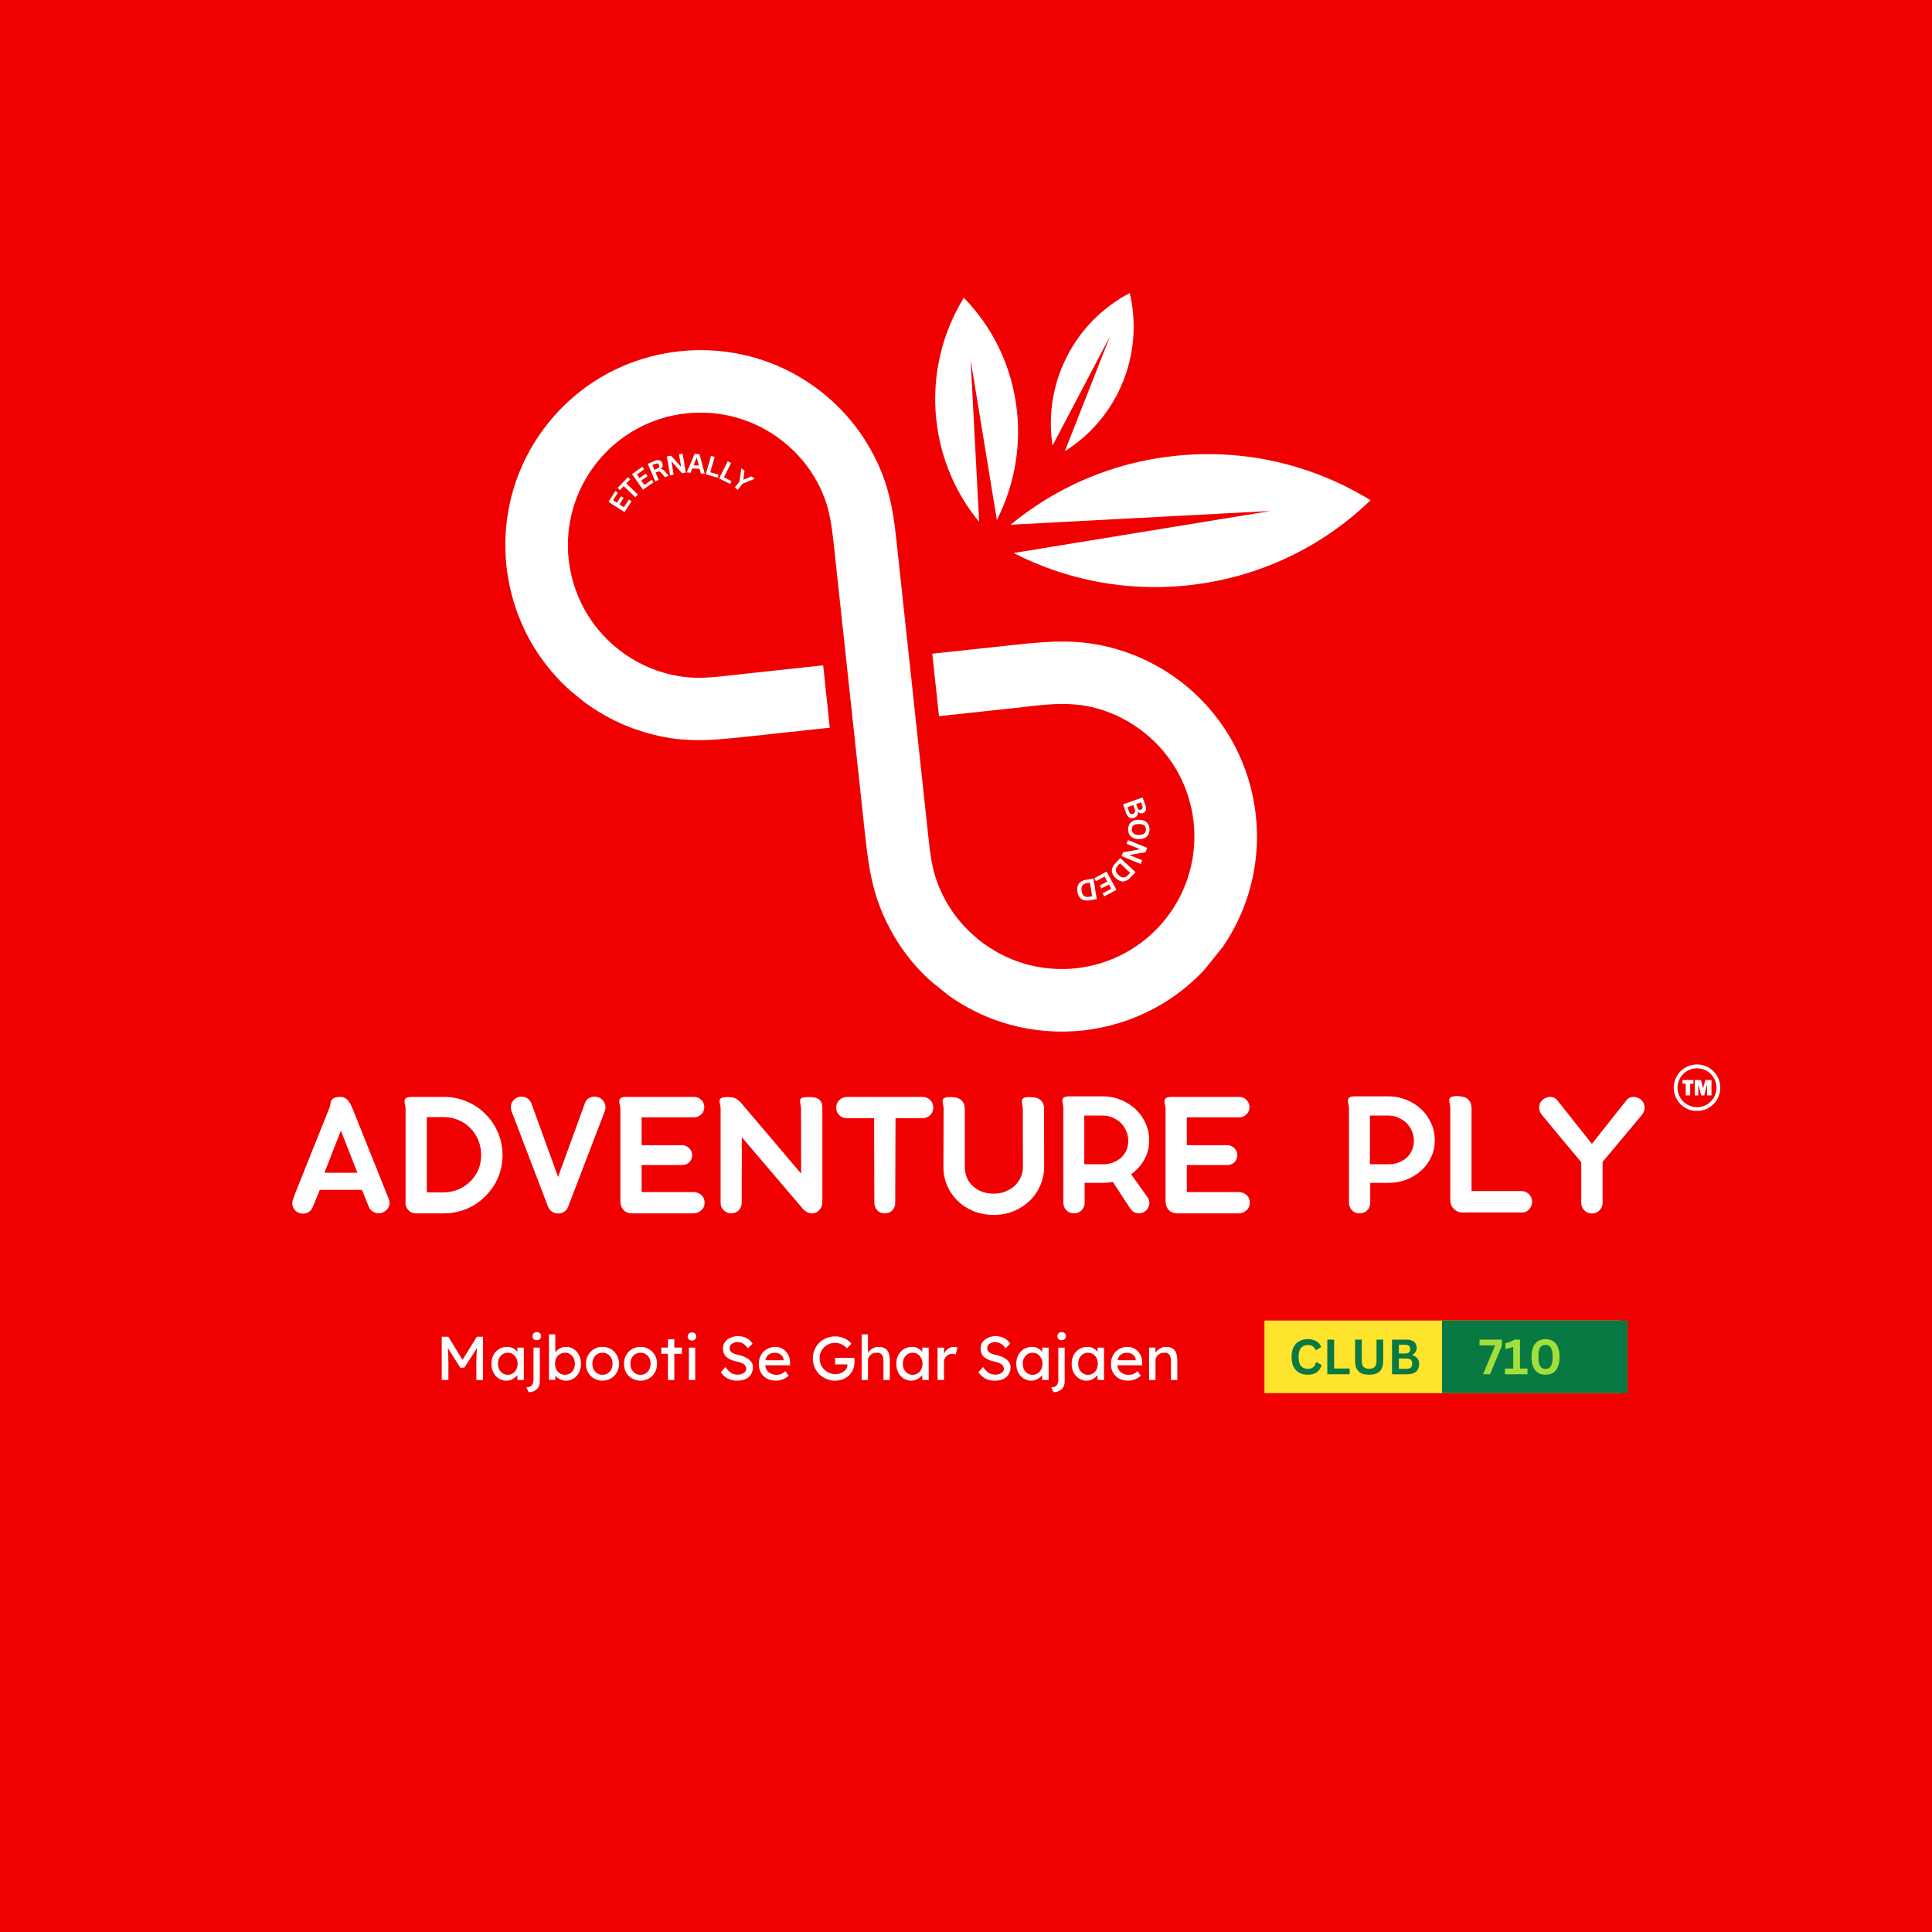 <svg version="1.0" preserveAspectRatio="xMidYMid meet" height="500" viewBox="0 0 375 375" zoomAndPan="magnify" width="500" xmlns:xlink="http://www.w3.org/1999/xlink" xmlns="http://www.w3.org/2000/svg"><defs><g></g><clipPath id="1967e5cad3"><path clip-rule="nonzero" d="M 98 56 L 267 56 L 267 201 L 98 201 Z M 98 56"></path></clipPath><clipPath id="eea7dc1212"><path clip-rule="nonzero" d="M 163.16 11.656 L 292.246 115.625 L 211.797 215.508 L 82.711 111.539 Z M 163.16 11.656"></path></clipPath><clipPath id="915df26e09"><path clip-rule="nonzero" d="M 163.16 11.656 L 292.246 115.625 L 211.797 215.508 L 82.711 111.539 Z M 163.16 11.656"></path></clipPath><clipPath id="996015ac8a"><path clip-rule="nonzero" d="M 245.426 256.312 L 314.363 256.312 L 314.363 270.414 L 245.426 270.414 Z M 245.426 256.312"></path></clipPath><clipPath id="05466352be"><path clip-rule="nonzero" d="M 279.895 256.312 L 315.938 256.312 L 315.938 270.414 L 279.895 270.414 Z M 279.895 256.312"></path></clipPath><clipPath id="afb4f358c1"><path clip-rule="nonzero" d="M 324.871 206.609 L 333.871 206.609 L 333.871 215.609 L 324.871 215.609 Z M 324.871 206.609"></path></clipPath></defs><rect fill-opacity="1" height="450" y="-37.5" fill="#ffffff" width="450" x="-37.5"></rect><rect fill-opacity="1" height="450" y="-37.5" fill="#f00001" width="450" x="-37.5"></rect><g clip-path="url(#1967e5cad3)"><g clip-path="url(#eea7dc1212)"><g clip-path="url(#915df26e09)"><path fill-rule="evenodd" fill-opacity="1" d="M 159.777 129.141 L 143.262 130.922 C 137.961 131.492 134.242 132.16 128.707 130.535 C 125.566 129.617 122.547 128.059 119.824 125.867 C 114.297 121.414 111.086 115.121 110.379 108.578 C 109.676 102.039 111.473 95.207 115.926 89.68 C 120.375 84.152 126.668 80.938 133.211 80.234 C 139.75 79.531 146.586 81.328 152.109 85.781 C 154.859 87.996 157.027 90.609 158.566 93.465 C 160.973 97.887 161.34 101.277 161.859 105.883 L 164.312 128.652 L 165.621 140.777 L 167.852 161.496 C 168.566 168.133 169.285 173.684 172.57 179.945 C 174.914 184.449 178.176 188.516 182.328 191.859 C 190.473 198.418 200.512 201.055 210.156 200.016 C 219.797 198.977 229.047 194.262 235.605 186.117 C 242.164 177.973 244.801 167.934 243.762 158.293 C 242.723 148.648 238.008 139.402 229.863 132.84 C 225.738 129.52 221.07 127.195 216.191 125.84 C 209.371 123.965 203.797 124.445 197.184 125.137 L 180.953 126.883 L 182.258 139.008 L 196.535 137.473 C 202.262 136.855 207.234 135.934 212.98 137.512 C 216.219 138.418 219.383 140.008 222.238 142.309 C 227.766 146.758 230.98 153.051 231.684 159.594 C 232.391 166.133 230.59 172.969 226.141 178.492 C 221.688 184.02 215.395 187.234 208.855 187.938 C 202.312 188.645 195.48 186.844 189.953 182.395 C 187.07 180.07 184.844 177.316 183.289 174.32 C 180.922 169.844 180.621 166.375 180.105 161.602 L 177.723 139.5 L 176.418 127.371 L 173.965 104.602 C 173.293 98.395 172.348 93.402 169.215 87.656 C 166.898 83.391 163.727 79.531 159.762 76.336 C 151.617 69.773 141.578 67.137 131.934 68.18 C 122.266 69.195 113.02 73.91 106.457 82.055 C 99.898 90.199 97.262 100.238 98.301 109.883 C 99.34 119.523 104.055 128.773 112.199 135.332 C 116.191 138.547 120.641 140.82 125.301 142.18 C 132.383 144.266 137.594 143.75 144.398 143.043 L 161.059 141.246 Z M 197.391 79.789 C 198.203 87.332 196.695 94.617 193.488 100.926 L 188.398 69.844 L 190.051 101.297 C 185.551 95.844 182.551 89.066 181.734 81.477 C 180.809 72.883 182.887 64.617 187.078 57.793 C 192.695 63.539 196.461 71.148 197.391 79.789 Z M 217.457 75.285 C 220.191 69.293 220.68 62.84 219.289 56.879 C 213.871 59.711 209.293 64.309 206.559 70.301 C 204.156 75.559 203.48 81.16 204.297 86.48 L 215.457 65.262 L 206.684 87.578 C 211.254 84.719 215.051 80.543 217.457 75.285 Z M 196.148 101.848 C 204.93 94.625 215.805 89.781 227.957 88.496 C 241.805 87.004 255.031 90.336 266.023 97.094 C 256.75 106.062 244.508 112.113 230.664 113.605 C 218.539 114.914 206.859 112.527 196.738 107.34 L 246.688 99.18 Z M 196.148 101.848" fill="#ffffff"></path></g></g></g><g clip-path="url(#996015ac8a)"><path fill-rule="nonzero" fill-opacity="1" d="M 245.426 256.312 L 314.383 256.312 L 314.383 270.414 L 245.426 270.414 Z M 245.426 256.312" fill="#ffe42e"></path></g><g clip-path="url(#05466352be)"><path fill-rule="nonzero" fill-opacity="1" d="M 279.895 256.312 L 315.918 256.312 L 315.918 270.414 L 279.895 270.414 Z M 279.895 256.312" fill="#097943"></path></g><path fill-rule="nonzero" fill-opacity="1" d="M 328.066 210.348 L 328.066 212.621 L 327.195 212.621 L 327.195 210.348 L 326.574 210.348 L 326.574 209.629 L 328.688 209.629 L 328.688 210.348 L 328.066 210.348" fill="#ffffff"></path><path fill-rule="nonzero" fill-opacity="1" d="M 332.199 209.629 L 332.199 212.621 L 331.348 212.621 L 331.348 210.484 L 330.793 212.621 L 330.211 212.621 L 329.637 210.484 L 329.637 212.621 L 328.945 212.621 L 328.945 209.629 L 330.148 209.629 L 330.582 211.219 L 330.996 209.629 L 332.199 209.629" fill="#ffffff"></path><g clip-path="url(#afb4f358c1)"><path fill-rule="nonzero" fill-opacity="1" d="M 329.387 207.348 C 327.301 207.348 325.605 209.043 325.605 211.129 C 325.605 213.211 327.301 214.91 329.387 214.91 C 331.473 214.91 333.168 213.211 333.168 211.129 C 333.168 209.043 331.473 207.348 329.387 207.348 Z M 329.387 215.645 C 328.777 215.645 328.188 215.527 327.629 215.289 C 327.09 215.062 326.609 214.738 326.191 214.32 C 325.777 213.906 325.453 213.426 325.227 212.887 C 324.988 212.328 324.871 211.738 324.871 211.129 C 324.871 210.52 324.988 209.926 325.227 209.367 C 325.453 208.832 325.777 208.348 326.191 207.934 C 326.609 207.52 327.09 207.191 327.629 206.965 C 328.188 206.73 328.777 206.609 329.387 206.609 C 329.996 206.609 330.59 206.73 331.145 206.965 C 331.684 207.191 332.168 207.52 332.582 207.934 C 332.996 208.348 333.324 208.832 333.551 209.367 C 333.785 209.926 333.906 210.52 333.906 211.129 C 333.906 211.738 333.785 212.328 333.551 212.887 C 333.324 213.426 332.996 213.906 332.582 214.32 C 332.168 214.738 331.684 215.062 331.145 215.289 C 330.59 215.527 329.996 215.645 329.387 215.645" fill="#ffffff"></path></g><g fill-opacity="1" fill="#ffffff"><g transform="translate(56.15, 235.344)"><g><path d="M 9.969 -22.438 C 10.27 -22.438 10.535 -22.367 10.766 -22.234 C 11.004 -22.109 11.219 -21.945 11.406 -21.75 C 11.582 -21.531 11.738 -21.289 11.875 -21.031 C 12.008 -20.781 12.133 -20.52 12.25 -20.25 L 19.297 -2.656 C 19.359 -2.531 19.398 -2.391 19.422 -2.234 C 19.441 -2.086 19.453 -1.953 19.453 -1.828 C 19.453 -1.523 19.379 -1.234 19.234 -0.953 C 19.086 -0.68 18.879 -0.461 18.609 -0.297 C 18.359 -0.078 18.07 0.062 17.75 0.125 C 17.426 0.188 17.113 0.176 16.812 0.094 C 16.5 0 16.211 -0.156 15.953 -0.375 C 15.703 -0.594 15.508 -0.879 15.375 -1.234 L 14.109 -4.391 L 5.922 -4.391 L 4.625 -1.219 C 4.406 -0.688 4.113 -0.305 3.75 -0.078 C 3.383 0.148 2.969 0.25 2.5 0.219 C 2.195 0.195 1.914 0.117 1.656 -0.016 C 1.395 -0.16 1.176 -0.344 1 -0.562 C 0.82 -0.801 0.695 -1.066 0.625 -1.359 C 0.562 -1.66 0.57 -1.984 0.656 -2.328 C 0.695 -2.473 0.742 -2.613 0.797 -2.75 C 0.848 -2.895 0.898 -3.039 0.953 -3.188 L 1.266 -4.016 L 7.828 -20.406 C 7.848 -20.488 7.867 -20.566 7.891 -20.641 C 7.91 -20.711 7.93 -20.785 7.953 -20.859 C 7.973 -21.016 7.992 -21.164 8.016 -21.312 C 8.035 -21.469 8.082 -21.617 8.156 -21.766 C 8.227 -21.891 8.332 -22 8.469 -22.094 C 8.613 -22.195 8.805 -22.281 9.047 -22.344 C 9.305 -22.406 9.613 -22.438 9.969 -22.438 Z M 13.219 -7.719 L 10.016 -15.891 L 6.828 -7.719 Z M 13.219 -7.719"></path></g></g></g><g fill-opacity="1" fill="#ffffff"><g transform="translate(76.376, 235.344)"><g><path d="M 9.844 0.172 L 4.391 0.172 C 3.879 0.172 3.438 0.02 3.062 -0.281 C 2.695 -0.594 2.469 -0.984 2.375 -1.453 C 2.363 -1.492 2.352 -1.531 2.344 -1.562 C 2.344 -1.602 2.344 -1.641 2.344 -1.672 L 2.344 -20.234 C 2.312 -20.484 2.273 -20.719 2.234 -20.938 C 2.211 -21.051 2.191 -21.16 2.172 -21.266 C 2.148 -21.367 2.141 -21.477 2.141 -21.594 C 2.141 -21.875 2.234 -22.078 2.422 -22.203 C 2.523 -22.273 2.672 -22.332 2.859 -22.375 C 3.047 -22.414 3.289 -22.438 3.594 -22.438 L 9.844 -22.438 C 10.875 -22.438 11.867 -22.301 12.828 -22.031 C 13.797 -21.758 14.703 -21.379 15.547 -20.891 C 17.242 -19.891 18.602 -18.535 19.625 -16.828 C 20.113 -15.984 20.492 -15.078 20.766 -14.109 C 21.035 -13.148 21.172 -12.156 21.172 -11.125 C 21.172 -10.082 21.035 -9.082 20.766 -8.125 C 20.492 -7.164 20.113 -6.27 19.625 -5.438 C 19.113 -4.594 18.508 -3.828 17.812 -3.141 C 17.125 -2.453 16.367 -1.863 15.547 -1.375 C 14.703 -0.883 13.797 -0.504 12.828 -0.234 C 11.867 0.035 10.875 0.172 9.844 0.172 Z M 17.016 -11.125 C 17.016 -12.176 16.828 -13.148 16.453 -14.047 C 16.078 -14.953 15.562 -15.734 14.906 -16.391 C 14.258 -17.047 13.5 -17.562 12.625 -17.938 C 11.758 -18.312 10.832 -18.504 9.844 -18.516 L 6.469 -18.516 L 6.469 -3.906 L 9.844 -3.906 C 10.832 -3.926 11.758 -4.125 12.625 -4.5 C 13.5 -4.875 14.258 -5.383 14.906 -6.031 C 15.562 -6.664 16.078 -7.414 16.453 -8.281 C 16.828 -9.156 17.016 -10.102 17.016 -11.125 Z M 17.016 -11.125"></path></g></g></g><g fill-opacity="1" fill="#ffffff"><g transform="translate(98.605, 235.344)"><g><path d="M 18.75 -21.234 C 18.977 -20.723 18.988 -20.195 18.781 -19.656 L 11.672 -1.125 C 11.504 -0.688 11.242 -0.352 10.891 -0.125 C 10.535 0.102 10.145 0.207 9.719 0.188 C 9.312 0.207 8.93 0.102 8.578 -0.125 C 8.223 -0.352 7.953 -0.688 7.766 -1.125 L 0.688 -19.656 C 0.477 -20.195 0.484 -20.723 0.703 -21.234 C 0.805 -21.484 0.953 -21.703 1.141 -21.891 C 1.336 -22.086 1.57 -22.238 1.844 -22.344 C 2.113 -22.445 2.383 -22.492 2.656 -22.484 C 2.926 -22.484 3.18 -22.438 3.422 -22.344 C 3.672 -22.238 3.891 -22.086 4.078 -21.891 C 4.273 -21.703 4.426 -21.473 4.531 -21.203 L 9.719 -6.906 L 14.922 -21.203 C 15.004 -21.473 15.141 -21.703 15.328 -21.891 C 15.523 -22.086 15.75 -22.238 16 -22.344 C 16.238 -22.438 16.5 -22.484 16.781 -22.484 C 17.062 -22.492 17.336 -22.445 17.609 -22.344 C 17.879 -22.238 18.109 -22.086 18.297 -21.891 C 18.492 -21.703 18.645 -21.484 18.75 -21.234 Z M 18.75 -21.234"></path></g></g></g><g fill-opacity="1" fill="#ffffff"><g transform="translate(118.057, 235.344)"><g><path d="M 18.703 -1.906 C 18.703 -1.281 18.484 -0.781 18.047 -0.406 C 17.629 -0.02 17.109 0.172 16.484 0.172 L 4.688 0.172 C 3.957 0.172 3.383 -0.047 2.969 -0.484 C 2.562 -0.922 2.359 -1.504 2.359 -2.234 L 2.359 -20.109 C 2.348 -20.348 2.312 -20.594 2.25 -20.844 C 2.176 -21.094 2.141 -21.332 2.141 -21.562 C 2.141 -21.82 2.227 -22.031 2.406 -22.188 C 2.582 -22.352 2.938 -22.438 3.469 -22.438 L 16.547 -22.438 C 17.004 -22.438 17.391 -22.336 17.703 -22.141 C 18.016 -21.941 18.25 -21.695 18.406 -21.406 C 18.562 -21.113 18.641 -20.801 18.641 -20.469 C 18.641 -20.113 18.562 -19.789 18.406 -19.5 C 18.25 -19.219 18.02 -18.977 17.719 -18.781 C 17.414 -18.57 17.031 -18.469 16.562 -18.469 L 6.484 -18.469 L 6.484 -13.062 L 14.312 -13.062 C 14.625 -13.062 14.922 -12.988 15.203 -12.844 C 15.484 -12.695 15.719 -12.504 15.906 -12.266 C 16.082 -12.035 16.203 -11.766 16.266 -11.453 C 16.328 -11.148 16.301 -10.836 16.188 -10.516 C 16.051 -10.098 15.816 -9.773 15.484 -9.547 C 15.16 -9.328 14.773 -9.219 14.328 -9.219 L 6.484 -9.219 L 6.484 -3.969 L 16.453 -3.969 C 17.086 -3.969 17.617 -3.785 18.047 -3.422 C 18.254 -3.254 18.414 -3.039 18.531 -2.781 C 18.645 -2.52 18.703 -2.227 18.703 -1.906 Z M 18.703 -1.906"></path></g></g></g><g fill-opacity="1" fill="#ffffff"><g transform="translate(137.527, 235.344)"><g><path d="M 22.094 -20.328 L 22.094 -2.094 C 22.094 -1.457 21.91 -0.93 21.547 -0.516 C 21.359 -0.297 21.141 -0.125 20.891 0 C 20.641 0.113 20.359 0.172 20.047 0.172 C 19.703 0.172 19.367 0.078 19.047 -0.109 C 18.723 -0.305 18.445 -0.539 18.219 -0.812 L 6.453 -14.625 L 6.453 -8.266 C 6.441 -7.711 6.438 -7.16 6.438 -6.609 C 6.438 -6.055 6.438 -5.508 6.438 -4.969 L 6.438 -1.906 C 6.438 -1.602 6.383 -1.328 6.281 -1.078 C 6.176 -0.828 6.035 -0.609 5.859 -0.422 C 5.672 -0.234 5.453 -0.086 5.203 0.016 C 4.953 0.117 4.68 0.172 4.391 0.172 C 4.098 0.172 3.828 0.113 3.578 0 C 3.328 -0.102 3.113 -0.25 2.938 -0.438 C 2.539 -0.812 2.344 -1.289 2.344 -1.875 L 2.344 -20.219 C 2.332 -20.445 2.297 -20.676 2.234 -20.906 C 2.211 -21.008 2.191 -21.117 2.172 -21.234 C 2.148 -21.348 2.141 -21.469 2.141 -21.594 C 2.141 -21.707 2.16 -21.816 2.203 -21.922 C 2.242 -22.023 2.316 -22.113 2.422 -22.188 C 2.523 -22.258 2.672 -22.312 2.859 -22.344 C 3.047 -22.383 3.289 -22.406 3.594 -22.406 C 4.207 -22.406 4.703 -22.344 5.078 -22.219 C 5.273 -22.133 5.461 -22.023 5.641 -21.891 C 5.816 -21.766 6.004 -21.602 6.203 -21.406 L 17.969 -7.547 L 17.953 -20.156 C 17.953 -20.289 17.941 -20.414 17.922 -20.531 C 17.898 -20.656 17.879 -20.781 17.859 -20.906 C 17.797 -21.133 17.766 -21.352 17.766 -21.562 C 17.766 -21.719 17.781 -21.848 17.812 -21.953 C 17.852 -22.055 17.941 -22.145 18.078 -22.219 C 18.203 -22.289 18.379 -22.336 18.609 -22.359 C 18.848 -22.391 19.172 -22.406 19.578 -22.406 C 19.953 -22.406 20.297 -22.375 20.609 -22.312 C 20.922 -22.25 21.188 -22.133 21.406 -21.969 C 21.625 -21.812 21.789 -21.598 21.906 -21.328 C 22.031 -21.055 22.094 -20.723 22.094 -20.328 Z M 22.094 -20.328"></path></g></g></g><g fill-opacity="1" fill="#ffffff"><g transform="translate(161.759, 235.344)"><g><path d="M 19.391 -20.359 C 19.391 -20.055 19.336 -19.781 19.234 -19.531 C 19.129 -19.281 18.977 -19.062 18.781 -18.875 C 18.363 -18.488 17.848 -18.297 17.234 -18.297 L 12.062 -18.297 L 12 -1.906 C 12 -1.312 11.812 -0.816 11.438 -0.422 C 11.062 -0.023 10.578 0.172 9.984 0.172 C 9.68 0.172 9.398 0.117 9.141 0.016 C 8.891 -0.086 8.68 -0.234 8.516 -0.422 C 8.141 -0.816 7.953 -1.312 7.953 -1.906 L 7.906 -18.297 L 2.672 -18.297 C 2.047 -18.297 1.539 -18.488 1.156 -18.875 C 0.969 -19.051 0.816 -19.266 0.703 -19.516 C 0.598 -19.773 0.547 -20.055 0.547 -20.359 C 0.547 -20.93 0.742 -21.414 1.141 -21.812 C 1.328 -22 1.551 -22.148 1.812 -22.266 C 2.082 -22.379 2.367 -22.438 2.672 -22.438 L 17.203 -22.438 C 17.828 -22.438 18.344 -22.25 18.75 -21.875 C 18.957 -21.688 19.113 -21.461 19.219 -21.203 C 19.332 -20.941 19.391 -20.66 19.391 -20.359 Z M 19.391 -20.359"></path></g></g></g><g fill-opacity="1" fill="#ffffff"><g transform="translate(181.669, 235.344)"><g><path d="M 1.453 -8.828 L 1.484 -20.219 C 1.453 -20.457 1.414 -20.691 1.375 -20.922 C 1.352 -21.035 1.332 -21.145 1.312 -21.25 C 1.289 -21.352 1.281 -21.457 1.281 -21.562 C 1.281 -21.844 1.375 -22.051 1.562 -22.188 C 1.664 -22.258 1.812 -22.312 2 -22.344 C 2.188 -22.383 2.426 -22.406 2.719 -22.406 C 3.113 -22.406 3.484 -22.375 3.828 -22.312 C 4.172 -22.25 4.473 -22.129 4.734 -21.953 C 5.004 -21.773 5.211 -21.531 5.359 -21.219 C 5.504 -20.914 5.586 -20.516 5.609 -20.016 L 5.609 -8.812 C 5.609 -8.094 5.734 -7.422 5.984 -6.797 C 6.242 -6.172 6.625 -5.629 7.125 -5.172 C 7.602 -4.703 8.188 -4.332 8.875 -4.062 C 9.57 -3.789 10.359 -3.656 11.234 -3.656 C 12.047 -3.656 12.789 -3.789 13.469 -4.062 C 14.156 -4.332 14.754 -4.703 15.266 -5.172 C 15.766 -5.629 16.156 -6.172 16.438 -6.797 C 16.727 -7.422 16.875 -8.094 16.875 -8.812 L 16.859 -20.219 C 16.836 -20.457 16.801 -20.691 16.75 -20.922 C 16.727 -21.035 16.707 -21.145 16.688 -21.25 C 16.676 -21.352 16.672 -21.457 16.672 -21.562 C 16.672 -21.844 16.766 -22.051 16.953 -22.188 C 17.055 -22.258 17.203 -22.312 17.391 -22.344 C 17.578 -22.383 17.816 -22.406 18.109 -22.406 C 18.484 -22.406 18.844 -22.375 19.188 -22.312 C 19.531 -22.258 19.836 -22.145 20.109 -21.969 C 20.379 -21.789 20.594 -21.547 20.75 -21.234 C 20.906 -20.922 20.984 -20.508 20.984 -20 L 21 -8.828 C 20.988 -7.547 20.734 -6.344 20.234 -5.219 C 19.742 -4.094 19.062 -3.109 18.188 -2.266 C 17.312 -1.422 16.281 -0.754 15.094 -0.266 C 13.906 0.223 12.617 0.469 11.234 0.469 C 9.816 0.469 8.508 0.227 7.312 -0.25 C 6.113 -0.738 5.082 -1.406 4.219 -2.25 C 3.352 -3.082 2.676 -4.062 2.188 -5.188 C 1.695 -6.32 1.453 -7.535 1.453 -8.828 Z M 1.453 -8.828"></path></g></g></g><g fill-opacity="1" fill="#ffffff"><g transform="translate(204.056, 235.344)"><g><path d="M 18.594 -3.078 C 18.77 -2.867 18.895 -2.633 18.969 -2.375 C 19.039 -2.113 19.062 -1.863 19.031 -1.625 C 19 -1.363 18.914 -1.113 18.781 -0.875 C 18.645 -0.633 18.461 -0.426 18.234 -0.25 C 17.766 0.094 17.266 0.227 16.734 0.156 C 16.203 0.082 15.758 -0.18 15.406 -0.641 L 11.938 -5.938 C 11.625 -5.883 11.305 -5.836 10.984 -5.797 C 10.66 -5.766 10.332 -5.75 10 -5.75 L 6.469 -5.75 L 6.469 -1.906 C 6.469 -1.312 6.27 -0.816 5.875 -0.422 C 5.477 -0.023 4.984 0.172 4.391 0.172 C 3.797 0.172 3.312 -0.023 2.938 -0.422 C 2.539 -0.816 2.344 -1.312 2.344 -1.906 L 2.344 -20.359 C 2.312 -20.598 2.273 -20.832 2.234 -21.062 C 2.211 -21.176 2.191 -21.285 2.172 -21.391 C 2.148 -21.492 2.141 -21.598 2.141 -21.703 C 2.141 -21.984 2.234 -22.191 2.422 -22.328 C 2.523 -22.398 2.672 -22.453 2.859 -22.484 C 3.047 -22.523 3.289 -22.547 3.594 -22.547 L 10 -22.547 C 11.207 -22.547 12.352 -22.328 13.438 -21.891 C 14.531 -21.453 15.488 -20.852 16.312 -20.094 C 17.133 -19.332 17.785 -18.43 18.266 -17.391 C 18.754 -16.348 19 -15.223 19 -14.016 C 19 -12.805 18.754 -11.695 18.266 -10.688 C 17.785 -9.676 17.133 -8.812 16.312 -8.094 C 16.188 -7.969 16.055 -7.848 15.922 -7.734 C 15.785 -7.629 15.641 -7.531 15.484 -7.438 Z M 6.406 -9.359 L 10 -9.359 C 10.676 -9.359 11.312 -9.461 11.906 -9.672 C 12.508 -9.891 13.039 -10.195 13.5 -10.594 C 13.945 -11 14.297 -11.477 14.547 -12.031 C 14.805 -12.594 14.938 -13.219 14.938 -13.906 C 14.938 -14.582 14.805 -15.219 14.547 -15.812 C 14.297 -16.406 13.945 -16.926 13.5 -17.375 C 13.039 -17.812 12.508 -18.16 11.906 -18.422 C 11.312 -18.68 10.676 -18.812 10 -18.812 L 6.406 -18.812 Z M 6.406 -9.359"></path></g></g></g><g fill-opacity="1" fill="#ffffff"><g transform="translate(223.877, 235.344)"><g><path d="M 18.703 -1.906 C 18.703 -1.281 18.484 -0.781 18.047 -0.406 C 17.629 -0.02 17.109 0.172 16.484 0.172 L 4.688 0.172 C 3.957 0.172 3.383 -0.047 2.969 -0.484 C 2.562 -0.922 2.359 -1.504 2.359 -2.234 L 2.359 -20.109 C 2.348 -20.348 2.312 -20.594 2.25 -20.844 C 2.176 -21.094 2.141 -21.332 2.141 -21.562 C 2.141 -21.82 2.227 -22.031 2.406 -22.188 C 2.582 -22.352 2.938 -22.438 3.469 -22.438 L 16.547 -22.438 C 17.004 -22.438 17.391 -22.336 17.703 -22.141 C 18.016 -21.941 18.25 -21.695 18.406 -21.406 C 18.562 -21.113 18.641 -20.801 18.641 -20.469 C 18.641 -20.113 18.562 -19.789 18.406 -19.5 C 18.25 -19.219 18.02 -18.977 17.719 -18.781 C 17.414 -18.57 17.031 -18.469 16.562 -18.469 L 6.484 -18.469 L 6.484 -13.062 L 14.312 -13.062 C 14.625 -13.062 14.922 -12.988 15.203 -12.844 C 15.484 -12.695 15.719 -12.504 15.906 -12.266 C 16.082 -12.035 16.203 -11.766 16.266 -11.453 C 16.328 -11.148 16.301 -10.836 16.188 -10.516 C 16.051 -10.098 15.816 -9.773 15.484 -9.547 C 15.16 -9.328 14.773 -9.219 14.328 -9.219 L 6.484 -9.219 L 6.484 -3.969 L 16.453 -3.969 C 17.086 -3.969 17.617 -3.785 18.047 -3.422 C 18.254 -3.254 18.414 -3.039 18.531 -2.781 C 18.645 -2.52 18.703 -2.227 18.703 -1.906 Z M 18.703 -1.906"></path></g></g></g><g fill-opacity="1" fill="#ffffff"><g transform="translate(243.357, 235.344)"><g></g></g></g><g fill-opacity="1" fill="#ffffff"><g transform="translate(251.423, 235.344)"><g></g></g></g><g fill-opacity="1" fill="#ffffff"><g transform="translate(259.494, 235.344)"><g><path d="M 19 -14.016 C 19 -12.805 18.754 -11.695 18.266 -10.688 C 17.785 -9.676 17.133 -8.812 16.312 -8.094 C 15.488 -7.352 14.531 -6.773 13.438 -6.359 C 12.352 -5.953 11.207 -5.75 10 -5.75 L 6.469 -5.75 L 6.469 -1.906 C 6.469 -1.312 6.27 -0.816 5.875 -0.422 C 5.477 -0.023 4.984 0.172 4.391 0.172 C 3.797 0.172 3.312 -0.023 2.938 -0.422 C 2.539 -0.816 2.344 -1.312 2.344 -1.906 L 2.344 -20.359 C 2.312 -20.598 2.273 -20.832 2.234 -21.062 C 2.211 -21.176 2.191 -21.285 2.172 -21.391 C 2.148 -21.492 2.141 -21.598 2.141 -21.703 C 2.141 -21.984 2.234 -22.191 2.422 -22.328 C 2.523 -22.398 2.672 -22.453 2.859 -22.484 C 3.047 -22.523 3.289 -22.547 3.594 -22.547 L 10 -22.547 C 11.207 -22.547 12.352 -22.328 13.438 -21.891 C 14.531 -21.453 15.488 -20.852 16.312 -20.094 C 17.133 -19.332 17.785 -18.43 18.266 -17.391 C 18.754 -16.348 19 -15.223 19 -14.016 Z M 14.938 -13.906 C 14.938 -14.582 14.805 -15.219 14.547 -15.812 C 14.297 -16.406 13.945 -16.926 13.5 -17.375 C 13.039 -17.812 12.508 -18.16 11.906 -18.422 C 11.312 -18.68 10.676 -18.812 10 -18.812 L 6.406 -18.812 L 6.406 -9.359 L 10 -9.359 C 10.676 -9.359 11.312 -9.461 11.906 -9.672 C 12.508 -9.891 13.039 -10.195 13.5 -10.594 C 13.945 -11 14.297 -11.477 14.547 -12.031 C 14.805 -12.594 14.938 -13.219 14.938 -13.906 Z M 14.938 -13.906"></path></g></g></g><g fill-opacity="1" fill="#ffffff"><g transform="translate(279.157, 235.344)"><g><path d="M 18.219 -2.094 C 18.219 -1.781 18.16 -1.492 18.047 -1.234 C 17.941 -0.984 17.801 -0.766 17.625 -0.578 C 17.27 -0.191 16.816 0 16.266 0 L 4.656 0 C 4.32 -0.008 4.016 -0.078 3.734 -0.203 C 3.453 -0.336 3.207 -0.508 3 -0.719 C 2.562 -1.164 2.344 -1.734 2.344 -2.422 L 2.344 -20.391 C 2.312 -20.641 2.273 -20.875 2.234 -21.094 C 2.211 -21.207 2.191 -21.316 2.172 -21.422 C 2.148 -21.535 2.141 -21.645 2.141 -21.75 C 2.141 -22.031 2.234 -22.234 2.422 -22.359 C 2.523 -22.43 2.672 -22.488 2.859 -22.531 C 3.047 -22.57 3.289 -22.594 3.594 -22.594 C 4.008 -22.594 4.395 -22.551 4.75 -22.469 C 5.102 -22.395 5.406 -22.27 5.656 -22.094 C 5.906 -21.906 6.102 -21.648 6.25 -21.328 C 6.395 -21.004 6.469 -20.598 6.469 -20.109 L 6.469 -4.156 L 16.141 -4.156 C 16.691 -4.156 17.172 -3.969 17.578 -3.594 C 17.773 -3.406 17.93 -3.18 18.047 -2.922 C 18.16 -2.672 18.219 -2.395 18.219 -2.094 Z M 18.219 -2.094"></path></g></g></g><g fill-opacity="1" fill="#ffffff"><g transform="translate(298.311, 235.344)"><g><path d="M 20.906 -20.375 C 20.906 -19.82 20.711 -19.32 20.328 -18.875 L 12.75 -9.812 L 12.75 -1.875 C 12.75 -1.289 12.547 -0.801 12.141 -0.406 C 11.742 -0.008 11.254 0.188 10.672 0.188 C 10.078 0.188 9.594 -0.008 9.219 -0.406 C 8.812 -0.801 8.609 -1.289 8.609 -1.875 L 8.609 -9.75 L 1.016 -18.875 C 0.629 -19.332 0.438 -19.832 0.438 -20.375 C 0.438 -20.645 0.484 -20.898 0.578 -21.141 C 0.672 -21.379 0.82 -21.602 1.031 -21.812 C 1.25 -22.008 1.488 -22.16 1.75 -22.266 C 2.008 -22.379 2.273 -22.441 2.547 -22.453 C 2.816 -22.453 3.07 -22.395 3.312 -22.281 C 3.562 -22.176 3.773 -22.016 3.953 -21.797 L 10.672 -13.312 L 17.391 -21.797 C 17.566 -22.016 17.773 -22.176 18.016 -22.281 C 18.266 -22.395 18.523 -22.453 18.797 -22.453 C 19.066 -22.441 19.332 -22.379 19.594 -22.266 C 19.852 -22.16 20.086 -22.008 20.297 -21.812 C 20.703 -21.414 20.906 -20.938 20.906 -20.375 Z M 20.906 -20.375"></path></g></g></g><g fill-opacity="1" fill="#ffffff"><g transform="translate(84.569, 267.863)"><g><path d="M 2.453 -8.406 L 5.203 -3.922 L 7.984 -8.406 L 9.188 -8.406 L 9.188 0 L 7.891 0 L 7.891 -3.438 C 7.891 -3.945 7.898 -4.426 7.922 -4.875 C 7.941 -5.332 7.977 -5.785 8.031 -6.234 L 5.562 -2.406 L 4.766 -2.406 L 2.359 -6.219 C 2.398 -5.77 2.426 -5.32 2.438 -4.875 C 2.457 -4.426 2.469 -3.945 2.469 -3.438 L 2.469 0 L 1.172 0 L 1.172 -8.406 Z M 2.453 -8.406"></path></g></g></g><g fill-opacity="1" fill="#ffffff"><g transform="translate(94.937, 267.863)"><g><path d="M 6.734 -6.297 L 6.734 0 L 5.484 0 L 5.484 -0.969 C 5.297 -0.707 5.008 -0.457 4.625 -0.219 C 4.25 0.008 3.816 0.125 3.328 0.125 C 2.797 0.125 2.312 -0.016 1.875 -0.297 C 1.438 -0.578 1.086 -0.961 0.828 -1.453 C 0.578 -1.953 0.453 -2.523 0.453 -3.172 C 0.453 -3.805 0.582 -4.367 0.844 -4.859 C 1.113 -5.359 1.477 -5.742 1.938 -6.016 C 2.406 -6.297 2.938 -6.438 3.531 -6.438 C 3.969 -6.438 4.352 -6.336 4.688 -6.141 C 5.02 -5.953 5.285 -5.727 5.484 -5.469 L 5.484 -6.297 Z M 3.609 -1.016 C 3.992 -1.016 4.328 -1.109 4.609 -1.297 C 4.898 -1.484 5.125 -1.738 5.281 -2.062 C 5.445 -2.395 5.531 -2.766 5.531 -3.172 C 5.531 -3.566 5.445 -3.926 5.281 -4.25 C 5.125 -4.57 4.898 -4.828 4.609 -5.016 C 4.328 -5.203 3.992 -5.297 3.609 -5.297 C 3.242 -5.297 2.914 -5.203 2.625 -5.016 C 2.344 -4.828 2.117 -4.57 1.953 -4.25 C 1.797 -3.938 1.719 -3.578 1.719 -3.172 C 1.719 -2.766 1.797 -2.395 1.953 -2.062 C 2.117 -1.738 2.344 -1.484 2.625 -1.297 C 2.914 -1.109 3.242 -1.016 3.609 -1.016 Z M 3.609 -1.016"></path></g></g></g><g fill-opacity="1" fill="#ffffff"><g transform="translate(102.533, 267.863)"><g><path d="M 2.25 0.281 C 2.25 0.707 2.156 1.078 1.969 1.391 C 1.781 1.703 1.52 1.941 1.188 2.109 C 0.863 2.273 0.5 2.359 0.094 2.359 L -0.375 1.422 C 0.113 1.422 0.469 1.289 0.688 1.031 C 0.906 0.77 1.016 0.422 1.016 -0.016 L 1.016 -6.297 L 2.25 -6.297 Z M 1.656 -7.734 C 1.383 -7.734 1.176 -7.805 1.031 -7.953 C 0.895 -8.098 0.828 -8.285 0.828 -8.516 C 0.828 -8.711 0.895 -8.891 1.031 -9.047 C 1.176 -9.211 1.383 -9.297 1.656 -9.297 C 1.938 -9.297 2.145 -9.223 2.281 -9.078 C 2.414 -8.93 2.484 -8.742 2.484 -8.516 C 2.484 -8.316 2.414 -8.133 2.281 -7.969 C 2.145 -7.812 1.938 -7.734 1.656 -7.734 Z M 1.656 -7.734"></path></g></g></g><g fill-opacity="1" fill="#ffffff"><g transform="translate(105.689, 267.863)"><g><path d="M 4.141 -6.438 C 4.703 -6.438 5.203 -6.297 5.641 -6.016 C 6.086 -5.742 6.438 -5.359 6.688 -4.859 C 6.945 -4.367 7.078 -3.805 7.078 -3.172 C 7.078 -2.523 6.945 -1.953 6.688 -1.453 C 6.438 -0.961 6.086 -0.578 5.641 -0.297 C 5.203 -0.016 4.711 0.125 4.172 0.125 C 3.723 0.125 3.316 0.023 2.953 -0.172 C 2.586 -0.367 2.301 -0.594 2.094 -0.844 L 2.094 -0.031 L 0.859 -0.031 L 0.859 -8.875 L 2.094 -8.875 L 2.094 -5.391 C 2.281 -5.648 2.555 -5.891 2.922 -6.109 C 3.297 -6.328 3.703 -6.438 4.141 -6.438 Z M 3.969 -5.297 C 3.594 -5.297 3.258 -5.203 2.969 -5.016 C 2.676 -4.836 2.445 -4.586 2.281 -4.266 C 2.125 -3.941 2.047 -3.578 2.047 -3.172 C 2.047 -2.766 2.125 -2.395 2.281 -2.062 C 2.445 -1.738 2.676 -1.484 2.969 -1.297 C 3.258 -1.109 3.594 -1.016 3.969 -1.016 C 4.344 -1.016 4.676 -1.109 4.969 -1.297 C 5.258 -1.484 5.484 -1.738 5.641 -2.062 C 5.805 -2.395 5.891 -2.766 5.891 -3.172 C 5.891 -3.578 5.805 -3.941 5.641 -4.266 C 5.484 -4.586 5.258 -4.836 4.969 -5.016 C 4.676 -5.203 4.344 -5.297 3.969 -5.297 Z M 3.969 -5.297"></path></g></g></g><g fill-opacity="1" fill="#ffffff"><g transform="translate(113.249, 267.863)"><g><path d="M 6.906 -3.156 C 6.906 -2.52 6.758 -1.953 6.469 -1.453 C 6.188 -0.961 5.801 -0.578 5.312 -0.297 C 4.832 -0.016 4.297 0.125 3.703 0.125 C 3.098 0.125 2.551 -0.016 2.062 -0.297 C 1.57 -0.578 1.188 -0.961 0.906 -1.453 C 0.625 -1.953 0.484 -2.52 0.484 -3.156 C 0.484 -3.789 0.625 -4.352 0.906 -4.844 C 1.188 -5.344 1.57 -5.734 2.062 -6.016 C 2.551 -6.297 3.098 -6.438 3.703 -6.438 C 4.297 -6.438 4.832 -6.297 5.312 -6.016 C 5.801 -5.734 6.188 -5.344 6.469 -4.844 C 6.758 -4.352 6.906 -3.789 6.906 -3.156 Z M 5.641 -3.156 C 5.648 -3.582 5.566 -3.957 5.391 -4.281 C 5.223 -4.602 4.988 -4.852 4.688 -5.031 C 4.395 -5.207 4.066 -5.297 3.703 -5.297 C 3.328 -5.297 2.988 -5.207 2.688 -5.031 C 2.395 -4.852 2.16 -4.602 1.984 -4.281 C 1.816 -3.957 1.734 -3.582 1.734 -3.156 C 1.734 -2.738 1.816 -2.367 1.984 -2.047 C 2.16 -1.723 2.395 -1.469 2.688 -1.281 C 2.988 -1.102 3.328 -1.016 3.703 -1.016 C 4.066 -1.016 4.395 -1.102 4.688 -1.281 C 4.988 -1.469 5.223 -1.723 5.391 -2.047 C 5.566 -2.367 5.648 -2.738 5.641 -3.156 Z M 5.641 -3.156"></path></g></g></g><g fill-opacity="1" fill="#ffffff"><g transform="translate(120.629, 267.863)"><g><path d="M 6.906 -3.156 C 6.906 -2.52 6.758 -1.953 6.469 -1.453 C 6.188 -0.961 5.801 -0.578 5.312 -0.297 C 4.832 -0.016 4.297 0.125 3.703 0.125 C 3.098 0.125 2.551 -0.016 2.062 -0.297 C 1.57 -0.578 1.188 -0.961 0.906 -1.453 C 0.625 -1.953 0.484 -2.52 0.484 -3.156 C 0.484 -3.789 0.625 -4.352 0.906 -4.844 C 1.188 -5.344 1.57 -5.734 2.062 -6.016 C 2.551 -6.297 3.098 -6.438 3.703 -6.438 C 4.297 -6.438 4.832 -6.297 5.312 -6.016 C 5.801 -5.734 6.188 -5.344 6.469 -4.844 C 6.758 -4.352 6.906 -3.789 6.906 -3.156 Z M 5.641 -3.156 C 5.648 -3.582 5.566 -3.957 5.391 -4.281 C 5.223 -4.602 4.988 -4.852 4.688 -5.031 C 4.395 -5.207 4.066 -5.297 3.703 -5.297 C 3.328 -5.297 2.988 -5.207 2.688 -5.031 C 2.395 -4.852 2.16 -4.602 1.984 -4.281 C 1.816 -3.957 1.734 -3.582 1.734 -3.156 C 1.734 -2.738 1.816 -2.367 1.984 -2.047 C 2.16 -1.723 2.395 -1.469 2.688 -1.281 C 2.988 -1.102 3.328 -1.016 3.703 -1.016 C 4.066 -1.016 4.395 -1.102 4.688 -1.281 C 4.988 -1.469 5.223 -1.723 5.391 -2.047 C 5.566 -2.367 5.648 -2.738 5.641 -3.156 Z M 5.641 -3.156"></path></g></g></g><g fill-opacity="1" fill="#ffffff"><g transform="translate(128.009, 267.863)"><g><path d="M 2.875 0 L 1.641 0 L 1.641 -5.094 L 0.344 -5.094 L 0.344 -6.297 L 1.641 -6.297 L 1.641 -7.906 L 2.875 -7.906 L 2.875 -6.297 L 4.344 -6.297 L 4.344 -5.094 L 2.875 -5.094 Z M 2.875 0"></path></g></g></g><g fill-opacity="1" fill="#ffffff"><g transform="translate(132.617, 267.863)"><g><path d="M 1.688 -7.672 C 1.414 -7.672 1.207 -7.742 1.062 -7.891 C 0.926 -8.035 0.859 -8.223 0.859 -8.453 C 0.859 -8.648 0.926 -8.828 1.062 -8.984 C 1.207 -9.148 1.414 -9.234 1.688 -9.234 C 1.969 -9.234 2.176 -9.16 2.312 -9.016 C 2.445 -8.867 2.516 -8.68 2.516 -8.453 C 2.516 -8.254 2.445 -8.07 2.312 -7.906 C 2.176 -7.75 1.969 -7.672 1.688 -7.672 Z M 2.328 0 L 1.094 0 L 1.094 -6.297 L 2.328 -6.297 Z M 2.328 0"></path></g></g></g><g fill-opacity="1" fill="#ffffff"><g transform="translate(135.953, 267.863)"><g></g></g></g><g fill-opacity="1" fill="#ffffff"><g transform="translate(139.313, 267.863)"><g><path d="M 1.484 -2.531 C 1.816 -2.062 2.16 -1.695 2.516 -1.438 C 2.867 -1.176 3.332 -1.047 3.906 -1.047 C 4.176 -1.047 4.43 -1.086 4.672 -1.172 C 4.922 -1.266 5.125 -1.395 5.281 -1.562 C 5.445 -1.727 5.531 -1.926 5.531 -2.156 C 5.531 -2.562 5.359 -2.875 5.016 -3.094 C 4.68 -3.32 4.207 -3.492 3.594 -3.609 C 2.801 -3.773 2.172 -4.055 1.703 -4.453 C 1.242 -4.848 1.016 -5.422 1.016 -6.172 C 1.016 -6.648 1.148 -7.062 1.422 -7.406 C 1.691 -7.758 2.047 -8.031 2.484 -8.219 C 2.922 -8.414 3.395 -8.516 3.906 -8.516 C 4.57 -8.516 5.145 -8.383 5.625 -8.125 C 6.102 -7.875 6.477 -7.516 6.75 -7.047 L 5.844 -6.141 C 5.625 -6.504 5.348 -6.797 5.016 -7.016 C 4.691 -7.242 4.312 -7.359 3.875 -7.359 C 3.438 -7.359 3.066 -7.254 2.766 -7.047 C 2.461 -6.848 2.312 -6.566 2.312 -6.203 C 2.312 -5.797 2.469 -5.5 2.781 -5.312 C 3.102 -5.125 3.523 -4.973 4.047 -4.859 C 4.516 -4.766 4.961 -4.613 5.391 -4.406 C 5.816 -4.207 6.16 -3.953 6.422 -3.641 C 6.691 -3.328 6.828 -2.945 6.828 -2.5 C 6.828 -1.695 6.555 -1.055 6.016 -0.578 C 5.473 -0.109 4.723 0.125 3.766 0.125 C 3.117 0.125 2.531 0 2 -0.25 C 1.469 -0.508 1 -0.93 0.594 -1.516 Z M 1.484 -2.531"></path></g></g></g><g fill-opacity="1" fill="#ffffff"><g transform="translate(146.801, 267.863)"><g><path d="M 6.281 -0.828 L 6.266 -0.828 C 6.004 -0.578 5.648 -0.352 5.203 -0.156 C 4.754 0.031 4.285 0.125 3.797 0.125 C 3.141 0.125 2.562 -0.008 2.062 -0.281 C 1.562 -0.562 1.172 -0.941 0.891 -1.422 C 0.617 -1.91 0.484 -2.461 0.484 -3.078 C 0.484 -3.785 0.629 -4.391 0.922 -4.891 C 1.223 -5.391 1.613 -5.77 2.094 -6.031 C 2.582 -6.301 3.117 -6.438 3.703 -6.438 C 4.223 -6.438 4.695 -6.305 5.125 -6.047 C 5.562 -5.785 5.906 -5.426 6.156 -4.969 C 6.414 -4.52 6.547 -3.992 6.547 -3.391 L 6.547 -2.859 L 1.719 -2.859 C 1.789 -2.285 2.023 -1.832 2.422 -1.5 C 2.816 -1.176 3.316 -1.016 3.922 -1.016 C 4.359 -1.016 4.711 -1.094 4.984 -1.25 C 5.266 -1.414 5.488 -1.578 5.656 -1.734 Z M 3.703 -5.297 C 3.223 -5.297 2.805 -5.188 2.453 -4.969 C 2.109 -4.75 1.879 -4.375 1.766 -3.844 L 5.297 -3.844 L 5.297 -3.922 C 5.266 -4.191 5.172 -4.43 5.016 -4.641 C 4.859 -4.848 4.664 -5.008 4.438 -5.125 C 4.207 -5.238 3.961 -5.297 3.703 -5.297 Z M 3.703 -5.297"></path></g></g></g><g fill-opacity="1" fill="#ffffff"><g transform="translate(153.833, 267.863)"><g></g></g></g><g fill-opacity="1" fill="#ffffff"><g transform="translate(157.193, 267.863)"><g><path d="M 4.922 -8.469 C 5.398 -8.469 5.844 -8.398 6.25 -8.266 C 6.656 -8.129 7.016 -7.953 7.328 -7.734 C 7.641 -7.523 7.883 -7.297 8.062 -7.047 L 7.219 -6.172 C 6.906 -6.473 6.555 -6.723 6.172 -6.922 C 5.785 -7.117 5.367 -7.219 4.922 -7.219 C 4.348 -7.219 3.832 -7.082 3.375 -6.812 C 2.914 -6.551 2.551 -6.191 2.281 -5.734 C 2.02 -5.285 1.891 -4.773 1.891 -4.203 C 1.891 -3.629 2.031 -3.109 2.312 -2.641 C 2.594 -2.18 2.969 -1.816 3.438 -1.547 C 3.906 -1.273 4.414 -1.141 4.969 -1.141 C 5.363 -1.141 5.738 -1.219 6.094 -1.375 C 6.445 -1.531 6.734 -1.742 6.953 -2.016 C 7.172 -2.285 7.281 -2.598 7.281 -2.953 C 7.281 -2.992 7.281 -3.02 7.281 -3.031 L 4.891 -3.031 L 4.891 -4.312 L 8.609 -4.312 C 8.629 -4.188 8.645 -4.062 8.656 -3.938 C 8.664 -3.82 8.672 -3.707 8.672 -3.594 C 8.672 -3.145 8.602 -2.707 8.469 -2.281 C 8.344 -1.863 8.141 -1.5 7.859 -1.188 C 7.535 -0.789 7.117 -0.473 6.609 -0.234 C 6.109 0.004 5.551 0.125 4.938 0.125 C 4.32 0.125 3.75 0.016 3.219 -0.203 C 2.695 -0.43 2.234 -0.738 1.828 -1.125 C 1.43 -1.52 1.125 -1.977 0.906 -2.5 C 0.688 -3.02 0.578 -3.586 0.578 -4.203 C 0.578 -4.805 0.688 -5.363 0.906 -5.875 C 1.125 -6.395 1.43 -6.848 1.828 -7.234 C 2.223 -7.629 2.688 -7.93 3.219 -8.141 C 3.75 -8.359 4.316 -8.469 4.922 -8.469 Z M 4.922 -8.469"></path></g></g></g><g fill-opacity="1" fill="#ffffff"><g transform="translate(166.385, 267.863)"><g><path d="M 4.156 -6.438 C 4.727 -6.438 5.172 -6.316 5.484 -6.078 C 5.797 -5.848 6.016 -5.535 6.141 -5.141 C 6.266 -4.754 6.328 -4.32 6.328 -3.844 L 6.328 0 L 5.094 0 L 5.094 -3.75 C 5.094 -4.062 5.051 -4.336 4.969 -4.578 C 4.883 -4.816 4.742 -5.004 4.547 -5.141 C 4.359 -5.273 4.094 -5.328 3.75 -5.297 C 3.438 -5.297 3.156 -5.227 2.906 -5.094 C 2.656 -4.957 2.457 -4.773 2.312 -4.547 C 2.164 -4.328 2.094 -4.082 2.094 -3.812 L 2.094 0 L 0.859 0 L 0.859 -8.875 L 2.094 -8.875 L 2.094 -5.297 C 2.289 -5.598 2.57 -5.863 2.938 -6.094 C 3.301 -6.32 3.707 -6.438 4.156 -6.438 Z M 4.156 -6.438"></path></g></g></g><g fill-opacity="1" fill="#ffffff"><g transform="translate(173.525, 267.863)"><g><path d="M 6.734 -6.297 L 6.734 0 L 5.484 0 L 5.484 -0.969 C 5.297 -0.707 5.008 -0.457 4.625 -0.219 C 4.25 0.008 3.816 0.125 3.328 0.125 C 2.797 0.125 2.312 -0.016 1.875 -0.297 C 1.438 -0.578 1.086 -0.961 0.828 -1.453 C 0.578 -1.953 0.453 -2.523 0.453 -3.172 C 0.453 -3.805 0.582 -4.367 0.844 -4.859 C 1.113 -5.359 1.477 -5.742 1.938 -6.016 C 2.406 -6.297 2.938 -6.438 3.531 -6.438 C 3.969 -6.438 4.352 -6.336 4.688 -6.141 C 5.02 -5.953 5.285 -5.727 5.484 -5.469 L 5.484 -6.297 Z M 3.609 -1.016 C 3.992 -1.016 4.328 -1.109 4.609 -1.297 C 4.898 -1.484 5.125 -1.738 5.281 -2.062 C 5.445 -2.395 5.531 -2.766 5.531 -3.172 C 5.531 -3.566 5.445 -3.926 5.281 -4.25 C 5.125 -4.57 4.898 -4.828 4.609 -5.016 C 4.328 -5.203 3.992 -5.297 3.609 -5.297 C 3.242 -5.297 2.914 -5.203 2.625 -5.016 C 2.344 -4.828 2.117 -4.57 1.953 -4.25 C 1.797 -3.938 1.719 -3.578 1.719 -3.172 C 1.719 -2.766 1.797 -2.395 1.953 -2.062 C 2.117 -1.738 2.344 -1.484 2.625 -1.297 C 2.914 -1.109 3.242 -1.016 3.609 -1.016 Z M 3.609 -1.016"></path></g></g></g><g fill-opacity="1" fill="#ffffff"><g transform="translate(181.121, 267.863)"><g><path d="M 4.391 -4.969 C 4.305 -5.008 4.207 -5.039 4.094 -5.062 C 3.977 -5.094 3.859 -5.109 3.734 -5.109 C 3.473 -5.109 3.219 -5.039 2.969 -4.906 C 2.727 -4.781 2.523 -4.594 2.359 -4.344 C 2.191 -4.102 2.109 -3.816 2.109 -3.484 L 2.109 0 L 0.859 0 L 0.859 -6.297 L 2.109 -6.297 L 2.109 -5.109 C 2.285 -5.492 2.551 -5.812 2.906 -6.062 C 3.258 -6.312 3.633 -6.438 4.031 -6.438 C 4.32 -6.438 4.551 -6.395 4.719 -6.312 Z M 4.391 -4.969"></path></g></g></g><g fill-opacity="1" fill="#ffffff"><g transform="translate(185.957, 267.863)"><g></g></g></g><g fill-opacity="1" fill="#ffffff"><g transform="translate(189.317, 267.863)"><g><path d="M 1.484 -2.531 C 1.816 -2.062 2.16 -1.695 2.516 -1.438 C 2.867 -1.176 3.332 -1.047 3.906 -1.047 C 4.176 -1.047 4.43 -1.086 4.672 -1.172 C 4.922 -1.266 5.125 -1.395 5.281 -1.562 C 5.445 -1.727 5.531 -1.926 5.531 -2.156 C 5.531 -2.562 5.359 -2.875 5.016 -3.094 C 4.68 -3.32 4.207 -3.492 3.594 -3.609 C 2.801 -3.773 2.172 -4.055 1.703 -4.453 C 1.242 -4.848 1.016 -5.422 1.016 -6.172 C 1.016 -6.648 1.148 -7.062 1.422 -7.406 C 1.691 -7.758 2.047 -8.031 2.484 -8.219 C 2.922 -8.414 3.395 -8.516 3.906 -8.516 C 4.57 -8.516 5.145 -8.383 5.625 -8.125 C 6.102 -7.875 6.477 -7.516 6.75 -7.047 L 5.844 -6.141 C 5.625 -6.504 5.348 -6.797 5.016 -7.016 C 4.691 -7.242 4.312 -7.359 3.875 -7.359 C 3.438 -7.359 3.066 -7.254 2.766 -7.047 C 2.461 -6.848 2.312 -6.566 2.312 -6.203 C 2.312 -5.797 2.469 -5.5 2.781 -5.312 C 3.102 -5.125 3.523 -4.973 4.047 -4.859 C 4.516 -4.766 4.961 -4.613 5.391 -4.406 C 5.816 -4.207 6.16 -3.953 6.422 -3.641 C 6.691 -3.328 6.828 -2.945 6.828 -2.5 C 6.828 -1.695 6.555 -1.055 6.016 -0.578 C 5.473 -0.109 4.723 0.125 3.766 0.125 C 3.117 0.125 2.531 0 2 -0.25 C 1.469 -0.508 1 -0.93 0.594 -1.516 Z M 1.484 -2.531"></path></g></g></g><g fill-opacity="1" fill="#ffffff"><g transform="translate(196.805, 267.863)"><g><path d="M 6.734 -6.297 L 6.734 0 L 5.484 0 L 5.484 -0.969 C 5.297 -0.707 5.008 -0.457 4.625 -0.219 C 4.25 0.008 3.816 0.125 3.328 0.125 C 2.797 0.125 2.312 -0.016 1.875 -0.297 C 1.438 -0.578 1.086 -0.961 0.828 -1.453 C 0.578 -1.953 0.453 -2.523 0.453 -3.172 C 0.453 -3.805 0.582 -4.367 0.844 -4.859 C 1.113 -5.359 1.477 -5.742 1.938 -6.016 C 2.406 -6.297 2.938 -6.438 3.531 -6.438 C 3.969 -6.438 4.352 -6.336 4.688 -6.141 C 5.02 -5.953 5.285 -5.727 5.484 -5.469 L 5.484 -6.297 Z M 3.609 -1.016 C 3.992 -1.016 4.328 -1.109 4.609 -1.297 C 4.898 -1.484 5.125 -1.738 5.281 -2.062 C 5.445 -2.395 5.531 -2.766 5.531 -3.172 C 5.531 -3.566 5.445 -3.926 5.281 -4.25 C 5.125 -4.57 4.898 -4.828 4.609 -5.016 C 4.328 -5.203 3.992 -5.297 3.609 -5.297 C 3.242 -5.297 2.914 -5.203 2.625 -5.016 C 2.344 -4.828 2.117 -4.57 1.953 -4.25 C 1.797 -3.938 1.719 -3.578 1.719 -3.172 C 1.719 -2.766 1.797 -2.395 1.953 -2.062 C 2.117 -1.738 2.344 -1.484 2.625 -1.297 C 2.914 -1.109 3.242 -1.016 3.609 -1.016 Z M 3.609 -1.016"></path></g></g></g><g fill-opacity="1" fill="#ffffff"><g transform="translate(204.401, 267.863)"><g><path d="M 2.25 0.281 C 2.25 0.707 2.156 1.078 1.969 1.391 C 1.781 1.703 1.52 1.941 1.188 2.109 C 0.863 2.273 0.5 2.359 0.094 2.359 L -0.375 1.422 C 0.113 1.422 0.469 1.289 0.688 1.031 C 0.906 0.77 1.016 0.422 1.016 -0.016 L 1.016 -6.297 L 2.25 -6.297 Z M 1.656 -7.734 C 1.383 -7.734 1.176 -7.805 1.031 -7.953 C 0.895 -8.098 0.828 -8.285 0.828 -8.516 C 0.828 -8.711 0.895 -8.891 1.031 -9.047 C 1.176 -9.211 1.383 -9.297 1.656 -9.297 C 1.938 -9.297 2.145 -9.223 2.281 -9.078 C 2.414 -8.93 2.484 -8.742 2.484 -8.516 C 2.484 -8.316 2.414 -8.133 2.281 -7.969 C 2.145 -7.812 1.938 -7.734 1.656 -7.734 Z M 1.656 -7.734"></path></g></g></g><g fill-opacity="1" fill="#ffffff"><g transform="translate(207.557, 267.863)"><g><path d="M 6.734 -6.297 L 6.734 0 L 5.484 0 L 5.484 -0.969 C 5.297 -0.707 5.008 -0.457 4.625 -0.219 C 4.25 0.008 3.816 0.125 3.328 0.125 C 2.797 0.125 2.312 -0.016 1.875 -0.297 C 1.438 -0.578 1.086 -0.961 0.828 -1.453 C 0.578 -1.953 0.453 -2.523 0.453 -3.172 C 0.453 -3.805 0.582 -4.367 0.844 -4.859 C 1.113 -5.359 1.477 -5.742 1.938 -6.016 C 2.406 -6.297 2.938 -6.438 3.531 -6.438 C 3.969 -6.438 4.352 -6.336 4.688 -6.141 C 5.02 -5.953 5.285 -5.727 5.484 -5.469 L 5.484 -6.297 Z M 3.609 -1.016 C 3.992 -1.016 4.328 -1.109 4.609 -1.297 C 4.898 -1.484 5.125 -1.738 5.281 -2.062 C 5.445 -2.395 5.531 -2.766 5.531 -3.172 C 5.531 -3.566 5.445 -3.926 5.281 -4.25 C 5.125 -4.57 4.898 -4.828 4.609 -5.016 C 4.328 -5.203 3.992 -5.297 3.609 -5.297 C 3.242 -5.297 2.914 -5.203 2.625 -5.016 C 2.344 -4.828 2.117 -4.57 1.953 -4.25 C 1.797 -3.938 1.719 -3.578 1.719 -3.172 C 1.719 -2.766 1.797 -2.395 1.953 -2.062 C 2.117 -1.738 2.344 -1.484 2.625 -1.297 C 2.914 -1.109 3.242 -1.016 3.609 -1.016 Z M 3.609 -1.016"></path></g></g></g><g fill-opacity="1" fill="#ffffff"><g transform="translate(215.153, 267.863)"><g><path d="M 6.281 -0.828 L 6.266 -0.828 C 6.004 -0.578 5.648 -0.352 5.203 -0.156 C 4.754 0.031 4.285 0.125 3.797 0.125 C 3.141 0.125 2.562 -0.008 2.062 -0.281 C 1.562 -0.562 1.172 -0.941 0.891 -1.422 C 0.617 -1.91 0.484 -2.461 0.484 -3.078 C 0.484 -3.785 0.629 -4.391 0.922 -4.891 C 1.223 -5.391 1.613 -5.77 2.094 -6.031 C 2.582 -6.301 3.117 -6.438 3.703 -6.438 C 4.223 -6.438 4.695 -6.305 5.125 -6.047 C 5.562 -5.785 5.906 -5.426 6.156 -4.969 C 6.414 -4.52 6.547 -3.992 6.547 -3.391 L 6.547 -2.859 L 1.719 -2.859 C 1.789 -2.285 2.023 -1.832 2.422 -1.5 C 2.816 -1.176 3.316 -1.016 3.922 -1.016 C 4.359 -1.016 4.711 -1.094 4.984 -1.25 C 5.266 -1.414 5.488 -1.578 5.656 -1.734 Z M 3.703 -5.297 C 3.223 -5.297 2.805 -5.188 2.453 -4.969 C 2.109 -4.75 1.879 -4.375 1.766 -3.844 L 5.297 -3.844 L 5.297 -3.922 C 5.266 -4.191 5.172 -4.43 5.016 -4.641 C 4.859 -4.848 4.664 -5.008 4.438 -5.125 C 4.207 -5.238 3.961 -5.297 3.703 -5.297 Z M 3.703 -5.297"></path></g></g></g><g fill-opacity="1" fill="#ffffff"><g transform="translate(222.186, 267.863)"><g><path d="M 4.156 -6.438 C 4.727 -6.438 5.172 -6.316 5.484 -6.078 C 5.797 -5.848 6.016 -5.535 6.141 -5.141 C 6.266 -4.754 6.328 -4.32 6.328 -3.844 L 6.328 0 L 5.094 0 L 5.094 -3.75 C 5.094 -4.062 5.051 -4.336 4.969 -4.578 C 4.883 -4.816 4.742 -5.004 4.547 -5.141 C 4.359 -5.273 4.094 -5.328 3.75 -5.297 C 3.438 -5.297 3.156 -5.227 2.906 -5.094 C 2.656 -4.957 2.457 -4.773 2.312 -4.547 C 2.164 -4.328 2.094 -4.082 2.094 -3.812 L 2.094 0 L 0.859 0 L 0.859 -6.297 L 2.094 -6.297 L 2.094 -5.297 C 2.289 -5.598 2.57 -5.863 2.938 -6.094 C 3.301 -6.32 3.707 -6.438 4.156 -6.438 Z M 4.156 -6.438"></path></g></g></g><g fill-opacity="1" fill="#ffffff"><g transform="translate(120.961, 99.812)"><g><path d="M -0.719 -1.922 L 0.141 -1.359 L 1.109 -2.859 L 1.625 -2.531 L 0.266 -0.406 L -2.859 -2.406 L -1.531 -4.484 L -1.031 -4.156 L -1.969 -2.703 L -1.219 -2.234 L -0.406 -3.5 L 0.094 -3.188 Z M -0.719 -1.922"></path></g></g></g><g fill-opacity="1" fill="#ffffff"><g transform="translate(122.501, 97.361)"><g><path d="M -0.625 -4.734 L -0.188 -4.312 L -0.938 -3.531 L 1.312 -1.375 L 0.812 -0.844 L -1.438 -3 L -2.172 -2.234 L -2.609 -2.656 Z M -0.625 -4.734"></path></g></g></g><g fill-opacity="1" fill="#ffffff"><g transform="translate(124.401, 95.33)"><g><path d="M 0.062 -2.047 L 0.656 -1.203 L 2.109 -2.219 L 2.453 -1.719 L 0.391 -0.281 L -1.734 -3.328 L 0.297 -4.734 L 0.641 -4.234 L -0.781 -3.25 L -0.281 -2.531 L 0.953 -3.391 L 1.297 -2.906 Z M 0.062 -2.047"></path></g></g></g><g fill-opacity="1" fill="#ffffff"><g transform="translate(126.731, 93.639)"><g><path d="M 0.453 -0.188 L -1 -3.609 L 0.375 -4.203 C 0.727 -4.348 1.023 -4.379 1.266 -4.297 C 1.516 -4.211 1.703 -4.023 1.828 -3.734 C 1.91 -3.535 1.926 -3.344 1.875 -3.156 C 1.832 -2.977 1.723 -2.816 1.547 -2.672 L 1.562 -2.609 C 1.688 -2.598 1.801 -2.562 1.906 -2.5 C 2.02 -2.445 2.145 -2.336 2.281 -2.172 L 3.062 -1.312 L 2.359 -1 L 1.594 -1.875 C 1.508 -1.969 1.43 -2.031 1.359 -2.062 C 1.297 -2.102 1.223 -2.125 1.141 -2.125 C 1.066 -2.125 0.977 -2.098 0.875 -2.047 L 0.516 -1.906 L 1.125 -0.484 Z M 0.891 -2.703 C 1.223 -2.848 1.328 -3.07 1.203 -3.375 C 1.066 -3.688 0.832 -3.77 0.5 -3.625 L -0.109 -3.375 L 0.281 -2.453 Z M 0.891 -2.703"></path></g></g></g><g fill-opacity="1" fill="#ffffff"><g transform="translate(129.572, 92.342)"><g><path d="M 1.188 -0.203 L 0.484 -0.078 L -0.141 -3.75 L 0.688 -3.891 L 2.562 -1.781 L 2.625 -1.797 L 2.219 -4.156 L 2.922 -4.281 L 3.547 -0.609 L 2.797 -0.484 L 0.812 -2.75 L 0.766 -2.719 Z M 1.188 -0.203"></path></g></g></g><g fill-opacity="1" fill="#ffffff"><g transform="translate(133.227, 91.701)"><g><path d="M 3.562 0.25 L 2.797 0.203 L 2.578 -0.688 L 1.156 -0.781 L 0.812 0.062 L 0.062 0 L 1.609 -3.609 L 2.547 -3.547 Z M 1.969 -2.828 L 1.406 -1.391 L 2.422 -1.328 L 2.031 -2.828 Z M 1.969 -2.828"></path></g></g></g><g fill-opacity="1" fill="#ffffff"><g transform="translate(136.523, 91.932)"><g><path d="M 2.188 -3.25 L 1.344 -0.266 L 2.953 0.203 L 2.781 0.797 L 0.469 0.125 L 1.484 -3.453 Z M 2.188 -3.25"></path></g></g></g><g fill-opacity="1" fill="#ffffff"><g transform="translate(139.148, 92.648)"><g><path d="M 2.75 -2.781 L 1.359 0 L 2.844 0.75 L 2.578 1.297 L 0.438 0.219 L 2.094 -3.109 Z M 2.75 -2.781"></path></g></g></g><g fill-opacity="1" fill="#ffffff"><g transform="translate(141.59, 93.816)"><g><path d="M 1.609 1.25 L 1.031 0.812 L 1.938 -0.344 L 2.297 -2.922 L 2.922 -2.438 L 2.703 -0.766 L 2.75 -0.719 L 4.297 -1.359 L 4.906 -0.891 L 2.516 0.094 Z M 1.609 1.25"></path></g></g></g><g fill-opacity="1" fill="#ffffff"><g transform="translate(144.012, 95.772)"><g></g></g></g><g fill-opacity="1" fill="#ffffff"><g transform="translate(144.784, 96.565)"><g></g></g></g><g fill-opacity="1" fill="#ffffff"><g transform="translate(145.493, 97.414)"><g></g></g></g><g fill-opacity="1" fill="#ffffff"><g transform="translate(217.811, 155.643)"><g><path d="M 0.172 0.484 L 3.969 -0.859 L 4.547 0.766 C 4.629 0.992 4.66 1.203 4.641 1.391 C 4.629 1.586 4.566 1.75 4.453 1.875 C 4.348 2.008 4.203 2.113 4.016 2.188 C 3.848 2.238 3.688 2.25 3.531 2.219 C 3.375 2.188 3.234 2.102 3.109 1.969 L 3.047 1.984 C 3.066 2.242 3.02 2.469 2.906 2.656 C 2.789 2.852 2.613 2.992 2.375 3.078 C 2.008 3.211 1.688 3.203 1.406 3.047 C 1.133 2.891 0.922 2.598 0.766 2.172 Z M 2.969 1.141 C 3.094 1.492 3.312 1.617 3.625 1.516 C 3.781 1.453 3.883 1.363 3.938 1.25 C 3.988 1.133 3.984 0.988 3.922 0.812 L 3.672 0.094 L 2.719 0.422 Z M 1.328 1.891 C 1.473 2.305 1.734 2.445 2.109 2.312 C 2.484 2.176 2.598 1.898 2.453 1.484 L 2.156 0.625 L 1.031 1.031 Z M 1.328 1.891"></path></g></g></g><g fill-opacity="1" fill="#ffffff"><g transform="translate(219.068, 158.78)"><g><path d="M -0.094 2.188 C -0.082 1.82 -0.004 1.5 0.141 1.219 C 0.297 0.938 0.531 0.719 0.844 0.562 C 1.164 0.406 1.555 0.332 2.016 0.344 C 2.473 0.344 2.852 0.426 3.156 0.594 C 3.457 0.758 3.68 0.984 3.828 1.266 C 3.984 1.547 4.055 1.867 4.047 2.234 C 4.047 2.609 3.969 2.938 3.812 3.219 C 3.664 3.5 3.438 3.711 3.125 3.859 C 2.812 4.016 2.426 4.094 1.969 4.094 C 1.508 4.082 1.125 3.992 0.812 3.828 C 0.5 3.672 0.27 3.453 0.125 3.172 C -0.02 2.891 -0.094 2.562 -0.094 2.188 Z M 0.609 2.188 C 0.609 2.531 0.711 2.797 0.922 2.984 C 1.141 3.172 1.488 3.27 1.969 3.281 C 2.445 3.281 2.797 3.191 3.016 3.016 C 3.242 2.836 3.359 2.578 3.359 2.234 C 3.367 1.898 3.266 1.641 3.047 1.453 C 2.828 1.266 2.477 1.172 2 1.172 C 1.52 1.16 1.172 1.242 0.953 1.422 C 0.734 1.598 0.617 1.852 0.609 2.188 Z M 0.609 2.188"></path></g></g></g><g fill-opacity="1" fill="#ffffff"><g transform="translate(219.138, 162.574)"><g><path d="M -0.484 1.203 L -0.188 0.484 L 3.547 2 L 3.203 2.844 L 0.188 3.359 L 0.156 3.422 L 2.562 4.406 L 2.281 5.125 L -1.453 3.609 L -1.156 2.859 L 2.047 2.297 L 2.078 2.234 Z M -0.484 1.203"></path></g></g></g><g fill-opacity="1" fill="#ffffff"><g transform="translate(217.801, 166.158)"><g><path d="M 1.609 4.188 C 1.16 4.664 0.691 4.914 0.203 4.938 C -0.273 4.957 -0.758 4.738 -1.25 4.281 C -1.738 3.82 -1.988 3.352 -2 2.875 C -2.008 2.395 -1.789 1.914 -1.344 1.438 L -0.359 0.375 L 2.594 3.125 Z M -0.828 1.859 C -1.109 2.16 -1.242 2.457 -1.234 2.75 C -1.223 3.051 -1.047 3.363 -0.703 3.688 C -0.359 4.008 -0.035 4.164 0.266 4.156 C 0.566 4.156 0.859 4.004 1.141 3.703 L 1.562 3.25 L -0.406 1.406 Z M -0.828 1.859"></path></g></g></g><g fill-opacity="1" fill="#ffffff"><g transform="translate(215.252, 168.918)"><g><path d="M -0.328 2.188 L -0.844 1.219 L -2.531 2.125 L -2.844 1.531 L -0.453 0.25 L 1.453 3.797 L -0.922 5.062 L -1.25 4.484 L 0.422 3.594 L -0.016 2.766 L -1.469 3.531 L -1.781 2.953 Z M -0.328 2.188"></path></g></g></g><g fill-opacity="1" fill="#ffffff"><g transform="translate(212.74, 170.444)"><g><path d="M -1.281 4.312 C -1.926 4.414 -2.445 4.328 -2.844 4.047 C -3.25 3.766 -3.504 3.297 -3.609 2.641 C -3.711 1.984 -3.617 1.457 -3.328 1.062 C -3.047 0.676 -2.582 0.43 -1.938 0.328 L -0.516 0.078 L 0.141 4.062 Z M -1.781 0.969 C -2.195 1.039 -2.488 1.195 -2.656 1.438 C -2.82 1.688 -2.867 2.039 -2.797 2.5 C -2.723 2.969 -2.566 3.289 -2.328 3.469 C -2.086 3.645 -1.758 3.695 -1.344 3.625 L -0.75 3.531 L -1.188 0.875 Z M -1.781 0.969"></path></g></g></g><g fill-opacity="1" fill="#097943"><g transform="translate(250.165, 266.738)"><g><path d="M 3.672 0.094 C 3.047 0.094 2.5 -0.031 2.031 -0.281 C 1.562 -0.539 1.191 -0.926 0.922 -1.438 C 0.66 -1.957 0.531 -2.598 0.531 -3.359 C 0.531 -4.109 0.66 -4.742 0.922 -5.266 C 1.191 -5.785 1.562 -6.172 2.031 -6.422 C 2.5 -6.68 3.047 -6.812 3.672 -6.812 C 4.316 -6.812 4.863 -6.68 5.312 -6.422 C 5.77 -6.172 6.094 -5.789 6.281 -5.281 L 5.312 -4.688 L 5.203 -4.688 C 5.055 -5.039 4.859 -5.289 4.609 -5.438 C 4.367 -5.594 4.055 -5.672 3.672 -5.672 C 3.109 -5.672 2.672 -5.484 2.359 -5.109 C 2.047 -4.742 1.891 -4.16 1.891 -3.359 C 1.891 -2.555 2.047 -1.969 2.359 -1.594 C 2.672 -1.227 3.109 -1.047 3.672 -1.047 C 4.547 -1.047 5.078 -1.473 5.266 -2.328 L 5.391 -2.328 L 6.359 -1.812 C 6.18 -1.176 5.867 -0.695 5.422 -0.375 C 4.984 -0.062 4.398 0.094 3.672 0.094 Z M 3.672 0.094"></path></g></g></g><g fill-opacity="1" fill="#097943"><g transform="translate(256.754, 266.738)"><g><path d="M 2.203 -6.719 L 2.203 -1.109 L 5.219 -1.109 L 5.219 0 L 0.875 0 L 0.875 -6.719 Z M 2.203 -6.719"></path></g></g></g><g fill-opacity="1" fill="#097943"><g transform="translate(262.194, 266.738)"><g><path d="M 3.562 0.094 C 2.633 0.094 1.945 -0.125 1.5 -0.562 C 1.051 -1 0.828 -1.648 0.828 -2.516 L 0.828 -6.719 L 2.125 -6.719 L 2.125 -2.531 C 2.125 -2.039 2.242 -1.672 2.484 -1.422 C 2.723 -1.18 3.082 -1.062 3.562 -1.062 C 4.508 -1.062 4.984 -1.551 4.984 -2.531 L 4.984 -6.719 L 6.281 -6.719 L 6.281 -2.516 C 6.281 -1.648 6.055 -1 5.609 -0.562 C 5.172 -0.125 4.488 0.094 3.562 0.094 Z M 3.562 0.094"></path></g></g></g><g fill-opacity="1" fill="#097943"><g transform="translate(269.316, 266.738)"><g><path d="M 0.875 0 L 0.875 -6.719 L 3.734 -6.719 C 4.148 -6.719 4.5 -6.648 4.781 -6.516 C 5.07 -6.391 5.289 -6.207 5.438 -5.969 C 5.582 -5.727 5.656 -5.441 5.656 -5.109 C 5.656 -4.816 5.582 -4.555 5.438 -4.328 C 5.301 -4.098 5.098 -3.914 4.828 -3.781 L 4.828 -3.688 C 5.242 -3.57 5.566 -3.367 5.797 -3.078 C 6.023 -2.785 6.141 -2.43 6.141 -2.016 C 6.141 -1.367 5.945 -0.867 5.562 -0.516 C 5.176 -0.172 4.602 0 3.844 0 Z M 3.469 -4.031 C 4.082 -4.031 4.391 -4.312 4.391 -4.875 C 4.391 -5.156 4.312 -5.363 4.156 -5.5 C 4.008 -5.645 3.781 -5.719 3.469 -5.719 L 2.203 -5.719 L 2.203 -4.031 Z M 3.703 -1.047 C 4.43 -1.047 4.797 -1.379 4.797 -2.047 C 4.797 -2.711 4.43 -3.047 3.703 -3.047 L 2.203 -3.047 L 2.203 -1.047 Z M 3.703 -1.047"></path></g></g></g><g fill-opacity="1" fill="#000000"><g transform="translate(275.888, 266.738)"><g></g></g></g><g fill-opacity="1" fill="#000000"><g transform="translate(278.107, 266.738)"><g></g></g></g><g fill-opacity="1" fill="#000000"><g transform="translate(280.326, 266.738)"><g></g></g></g><g fill-opacity="1" fill="#000000"><g transform="translate(282.546, 266.738)"><g></g></g></g><g fill-opacity="1" fill="#000000"><g transform="translate(284.765, 266.738)"><g></g></g></g><g fill-opacity="1" fill="#a2df3a"><g transform="translate(286.985, 266.738)"><g><path d="M 2.234 0 L 0.875 0 L 3.188 -5.5 L 3.172 -5.594 L 0.188 -5.594 L 0.188 -6.719 L 4.531 -6.719 L 4.531 -5.531 Z M 2.234 0"></path></g></g></g><g fill-opacity="1" fill="#a2df3a"><g transform="translate(291.75, 266.738)"><g><path d="M 0.359 0 L 0.359 -1.094 L 1.969 -1.094 L 1.969 -5.281 L 1.875 -5.312 C 1.645 -5.195 1.414 -5.109 1.188 -5.047 C 0.969 -4.984 0.719 -4.93 0.438 -4.891 L 0.438 -6.031 C 1.176 -6.188 1.773 -6.414 2.234 -6.719 L 3.281 -6.719 L 3.281 -1.094 L 4.734 -1.094 L 4.734 0 Z M 0.359 0"></path></g></g></g><g fill-opacity="1" fill="#a2df3a"><g transform="translate(296.708, 266.738)"><g><path d="M 3.281 0.094 C 2.727 0.094 2.25 -0.023 1.844 -0.266 C 1.438 -0.516 1.117 -0.895 0.891 -1.406 C 0.672 -1.914 0.562 -2.566 0.562 -3.359 C 0.562 -4.141 0.672 -4.785 0.891 -5.297 C 1.117 -5.816 1.438 -6.195 1.844 -6.438 C 2.25 -6.688 2.727 -6.812 3.281 -6.812 C 3.832 -6.812 4.312 -6.688 4.719 -6.438 C 5.125 -6.195 5.438 -5.816 5.656 -5.297 C 5.883 -4.785 6 -4.141 6 -3.359 C 6 -2.566 5.883 -1.914 5.656 -1.406 C 5.438 -0.895 5.125 -0.516 4.719 -0.266 C 4.312 -0.023 3.832 0.094 3.281 0.094 Z M 3.281 -1.031 C 3.582 -1.031 3.832 -1.102 4.031 -1.25 C 4.227 -1.395 4.379 -1.641 4.484 -1.984 C 4.598 -2.328 4.656 -2.785 4.656 -3.359 C 4.656 -3.93 4.598 -4.391 4.484 -4.734 C 4.379 -5.078 4.227 -5.32 4.031 -5.469 C 3.832 -5.613 3.582 -5.688 3.281 -5.688 C 2.977 -5.688 2.723 -5.613 2.516 -5.469 C 2.316 -5.32 2.16 -5.078 2.047 -4.734 C 1.941 -4.391 1.891 -3.93 1.891 -3.359 C 1.891 -2.785 1.941 -2.328 2.047 -1.984 C 2.16 -1.641 2.316 -1.395 2.516 -1.25 C 2.723 -1.102 2.977 -1.031 3.281 -1.031 Z M 3.281 -1.031"></path></g></g></g></svg>